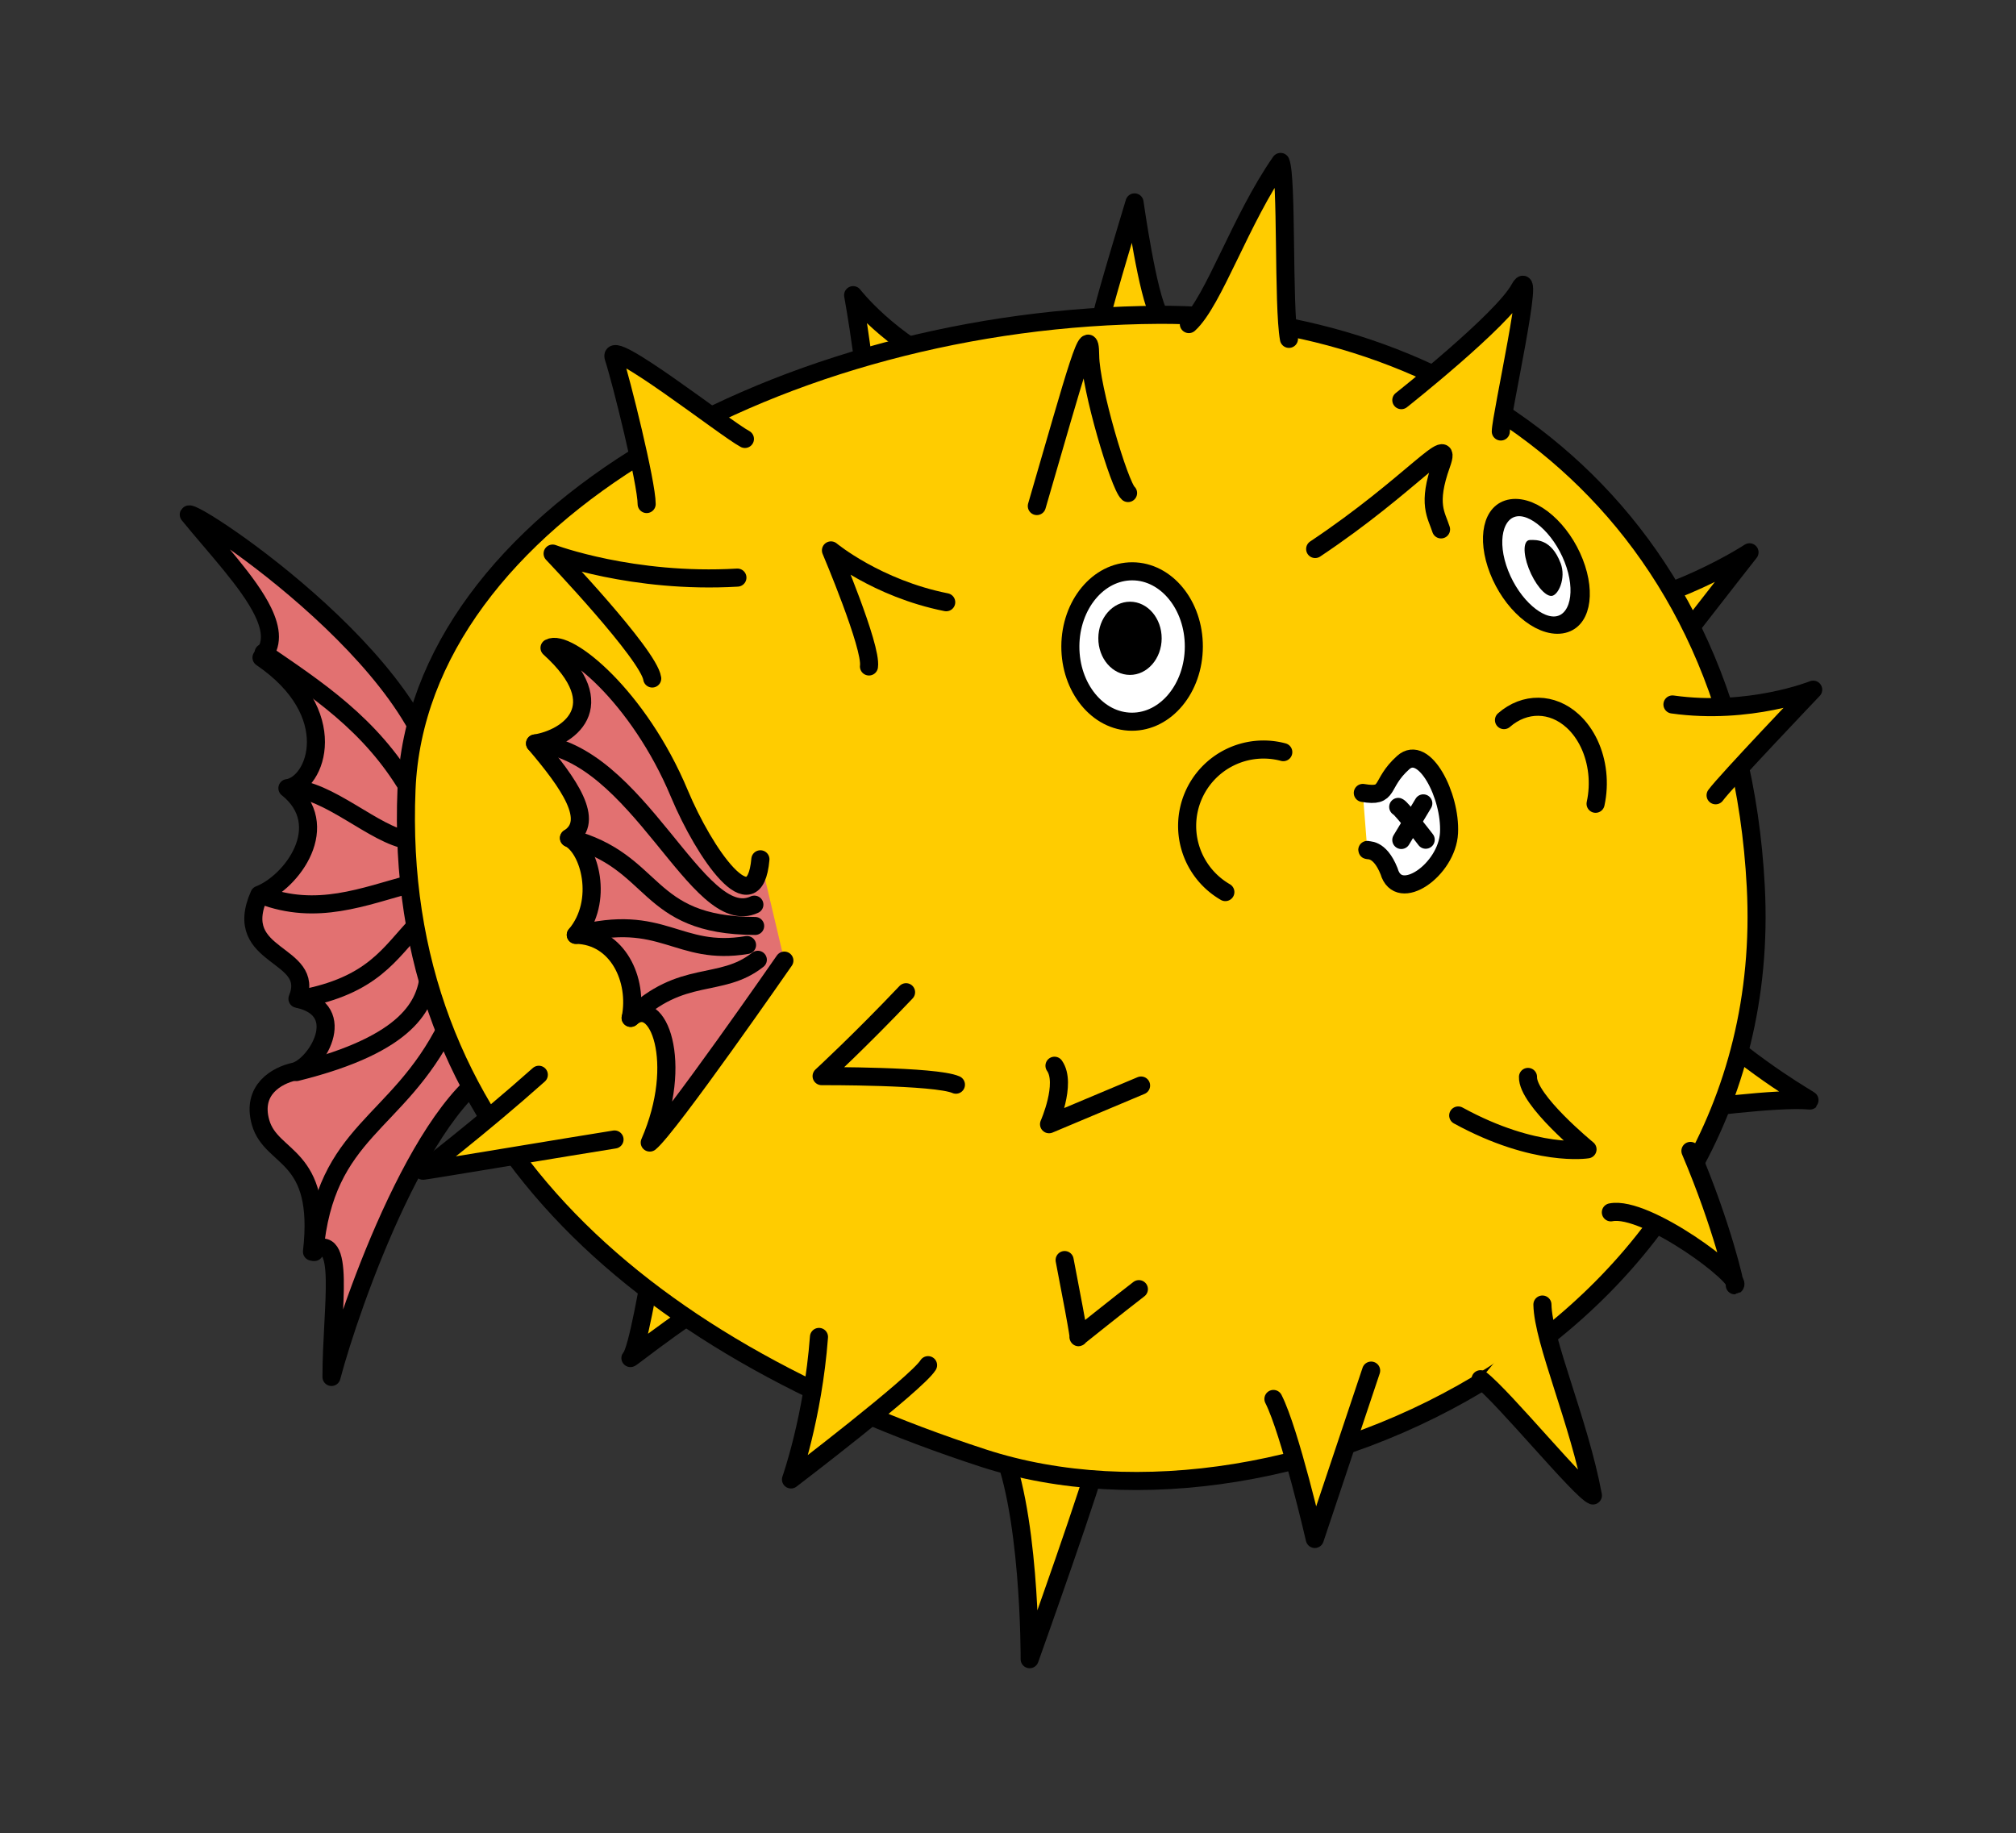 <?xml version="1.0" encoding="UTF-8" standalone="no"?>
<!-- Created with Inkscape (http://www.inkscape.org/) -->

<svg
   width="100.261mm"
   height="91.166mm"
   viewBox="0 0 100.261 91.166"
   version="1.1"
   id="svg16630"
   inkscape:version="1.2.2 (b0a8486, 2022-12-01)"
   sodipodi:docname="monster-gallery-blowfish.svg"
   xmlns:inkscape="http://www.inkscape.org/namespaces/inkscape"
   xmlns:sodipodi="http://sodipodi.sourceforge.net/DTD/sodipodi-0.dtd"
   xmlns:xlink="http://www.w3.org/1999/xlink"
   xmlns="http://www.w3.org/2000/svg"
   xmlns:svg="http://www.w3.org/2000/svg"
   xmlns:rdf="http://www.w3.org/1999/02/22-rdf-syntax-ns#"
   xmlns:cc="http://creativecommons.org/ns#"
   xmlns:dc="http://purl.org/dc/elements/1.1/">
  <rect x="0" y="0" width="100.261" height="91.166" fill="#333333" stroke="none"/>
  <title
     id="title37805">Monster gallery</title>
  <sodipodi:namedview
     id="namedview16632"
     pagecolor="#505050"
     bordercolor="#eeeeee"
     borderopacity="1"
     inkscape:showpageshadow="0"
     inkscape:pageopacity="0"
     inkscape:pagecheckerboard="0"
     inkscape:deskcolor="#505050"
     inkscape:document-units="mm"
     showgrid="false"
     inkscape:zoom="0.64"
     inkscape:cx="283.59375"
     inkscape:cy="639.84375"
     inkscape:window-width="1652"
     inkscape:window-height="1099"
     inkscape:window-x="0"
     inkscape:window-y="25"
     inkscape:window-maximized="0"
     inkscape:current-layer="g69413-7" />
  <defs
     id="defs16627">
    <clipPath
       clipPathUnits="userSpaceOnUse"
       id="clipPath8631-7">
      <path
         style="fill:none;stroke:#000000;stroke-width:0.265px;stroke-linecap:butt;stroke-linejoin:miter;stroke-opacity:1"
         d="m -29.552,-27.031 c -0.71,-0.138 -1.396,-0.609 -3.227,-0.099 -1.83,0.51 -15.211,13.337 -15.211,13.337 0,0 20.498,10.571 20.781,10.723 0.282,0.153 7.724,-12.4 8.123,-12.185 0.399,0.215 -5.484,-8.404 -5.208,-8.255 0.276,0.149 -5.258,-3.521 -5.258,-3.521 z"
         id="path8633-8" />
    </clipPath>
    <clipPath
       clipPathUnits="userSpaceOnUse"
       id="clipPath1316-3">
      <use
         x="0"
         y="0"
         xlink:href="#path486"
         id="use1318-7"
         style="stroke-width:1"
         transform="translate(-2.345,-2.642)" />
    </clipPath>
    <clipPath
       clipPathUnits="userSpaceOnUse"
       id="clipPath1325-3">
      <use
         x="0"
         y="0"
         xlink:href="#path559"
         id="use1327-8"
         style="stroke-width:1"
         transform="translate(-2.345,-2.642)" />
    </clipPath>
  </defs>
  <g
     inkscape:label="Calque 1"
     inkscape:groupmode="layer"
     id="layer1"
     transform="translate(-561.251,-97.844)">
    <g
       id="g69415-5"
       transform="matrix(-1.013,0,0,1.013,513.928,198.185)"
       style="stroke-width:0.296;stroke-dasharray:none">
      <g
         id="g69413-7"
         transform="translate(-6.545,-8.567)"
         style="stroke-width:0.296;stroke-dasharray:none">
        <g
           id="g69399-4"
           transform="matrix(-3,0,0,3,-242.294,183.27)"
           style="stroke-width:0.296;stroke-dasharray:none">
          <path
             style="font-variation-settings:normal;opacity:1;fill:#ffcc00;fill-opacity:1;stroke:#000000;stroke-width:0.296;stroke-linecap:round;stroke-linejoin:round;stroke-miterlimit:4;stroke-dasharray:none;stroke-dashoffset:0;stroke-opacity:1;paint-order:markers fill stroke;stop-color:#000000;stop-opacity:1"
             d="m -39.611,-74.629 c 1.033,0.936 1.867,1.376 1.856,1.386 -0.555,-0.047 -1.842,0.135 -2.346,0.185"
             id="path69307-8"
             sodipodi:nodetypes="ccc" />
          <path
             style="font-variation-settings:normal;opacity:1;fill:#ffcc00;fill-opacity:1;stroke:#000000;stroke-width:0.296;stroke-linecap:round;stroke-linejoin:round;stroke-miterlimit:4;stroke-dasharray:none;stroke-dashoffset:0;stroke-opacity:1;paint-order:markers fill stroke;stop-color:#000000;stop-opacity:1"
             d="m -41.531,-81.192 c 1.506,-0.176 2.787,-1.022 2.787,-1.022 0,0 -1.818,2.315 -2.024,2.638"
             id="path69309-4" />
          <path
             style="font-variation-settings:normal;opacity:1;fill:#ffcc00;fill-opacity:1;stroke:#000000;stroke-width:0.296;stroke-linecap:round;stroke-linejoin:round;stroke-miterlimit:4;stroke-dasharray:none;stroke-dashoffset:0;stroke-opacity:1;paint-order:markers fill stroke;stop-color:#000000;stop-opacity:1"
             d="m -56.635,-70.962 c -0.117,0.728 -0.313,1.821 -0.417,1.927 -0.105,0.106 1.273,-1.022 1.725,-1.087"
             id="path69311-7" />
          <path
             style="font-variation-settings:normal;opacity:1;fill:#ffcc00;fill-opacity:1;stroke:#000000;stroke-width:0.296;stroke-linecap:round;stroke-linejoin:round;stroke-miterlimit:4;stroke-dasharray:none;stroke-dashoffset:0;stroke-opacity:1;paint-order:markers fill stroke;stop-color:#000000;stop-opacity:1"
             d="m -49.339,-86.104 c 0.041,-0.222 0.531,-1.836 0.531,-1.836 0,0 0.216,1.54 0.407,1.841"
             id="path69313-3" />
          <path
             style="font-variation-settings:normal;opacity:1;fill:#ffcc00;fill-opacity:1;stroke:#000000;stroke-width:0.296;stroke-linecap:round;stroke-linejoin:round;stroke-miterlimit:4;stroke-dasharray:none;stroke-dashoffset:0;stroke-opacity:1;paint-order:markers fill stroke;stop-color:#000000;stop-opacity:1"
             d="m -51.76,-85.181 c -1.061,-0.471 -1.653,-1.241 -1.653,-1.241 0,0 0.306,1.688 0.19,1.989"
             id="path69315-8"
             sodipodi:nodetypes="ccc" />
          <path
             style="font-variation-settings:normal;opacity:1;fill:#ffcc00;fill-opacity:1;stroke:#000000;stroke-width:0.415;stroke-linecap:round;stroke-linejoin:round;stroke-miterlimit:4;stroke-dasharray:none;stroke-dashoffset:0;stroke-opacity:1;paint-order:markers fill stroke;stop-color:#000000;stop-opacity:1"
             d="m -108.134,-118.277 c -0.899,1.439 -1.208,4.971 -1.208,4.971 0,0 -1.166,-4.555 -1.108,-4.69"
             id="path69317-2"
             sodipodi:nodetypes="ccc"
             transform="matrix(-0.709,-0.066,-0.066,0.71,-135.526,9.13)" />
          <path
             style="font-variation-settings:normal;opacity:1;fill:#e27171;fill-opacity:1;stroke:#000000;stroke-width:0.415;stroke-linecap:round;stroke-linejoin:round;stroke-miterlimit:4;stroke-dasharray:none;stroke-dashoffset:0;stroke-opacity:1;paint-order:markers fill stroke;stop-color:#000000;stop-opacity:1"
             d="m -90.504,-131.631 c -1.141,0.753 -0.307,2.135 0.417,2.497 0.521,1.538 -1.433,1.179 -1.095,2.295 -1.252,0.144 -0.556,1.52 -0.078,1.673 0.382,0.122 0.942,0.502 0.659,1.231 -0.33,0.848 -1.5,0.553 -1.451,2.844 -0.747,-0.606 -0.565,1.232 -0.713,2.821 -0.277,-1.659 -1.563,-6.846 -3.389,-7.556 -2.265,-0.881 -0.436,-2.514 -0.805,-2.281 0,0 1.516,-2.276 1.747,-2.451 0.231,-0.174 1.199,0.391 1.203,-0.918 0.01,-3.004 6.264,-6.364 6.344,-6.196 -0.683,0.695 -1.516,1.419 -1.903,2.056 -0.24,0.395 -0.309,0.756 -0.065,1.057 -1.983,1.095 -1.528,2.77 -0.871,2.929 z"
             id="path69319-9"
             sodipodi:nodetypes="cccssccscsscsccc"
             transform="matrix(-0.709,-0.066,-0.066,0.71,-135.526,9.13)" />
          <path
             style="font-variation-settings:normal;fill:none;fill-opacity:1;stroke:#000000;stroke-width:0.296;stroke-linecap:round;stroke-linejoin:round;stroke-miterlimit:4;stroke-dasharray:none;stroke-dashoffset:0;stroke-opacity:1;paint-order:markers fill stroke;stop-color:#000000"
             d="m -63.061,-80.57 c 0.869,0.596 1.751,1.167 2.376,2.227"
             id="path69321-9"
             sodipodi:nodetypes="cc" />
          <path
             style="font-variation-settings:normal;fill:none;fill-opacity:1;stroke:#000000;stroke-width:0.296;stroke-linecap:round;stroke-linejoin:round;stroke-miterlimit:4;stroke-dasharray:none;stroke-dashoffset:0;stroke-opacity:1;paint-order:markers fill stroke;stop-color:#000000"
             d="m -62.632,-78.349 c 0.626,0 1.388,0.767 1.944,0.847"
             id="path69323-2"
             sodipodi:nodetypes="cc" />
          <path
             style="font-variation-settings:normal;fill:none;fill-opacity:1;stroke:#000000;stroke-width:0.296;stroke-linecap:round;stroke-linejoin:round;stroke-miterlimit:4;stroke-dasharray:none;stroke-dashoffset:0;stroke-opacity:1;paint-order:markers fill stroke;stop-color:#000000"
             d="m -63.093,-76.604 c 0.906,0.345 1.668,0.022 2.454,-0.188"
             id="path69325-7"
             sodipodi:nodetypes="cc" />
          <path
             style="font-variation-settings:normal;fill:none;fill-opacity:1;stroke:#000000;stroke-width:0.296;stroke-linecap:round;stroke-linejoin:round;stroke-miterlimit:4;stroke-dasharray:none;stroke-dashoffset:0;stroke-opacity:1;paint-order:markers fill stroke;stop-color:#000000"
             d="m -62.468,-74.903 c 1.201,-0.219 1.47,-0.753 1.923,-1.225"
             id="path69327-8"
             sodipodi:nodetypes="cc" />
          <path
             style="font-variation-settings:normal;fill:none;fill-opacity:1;stroke:#000000;stroke-width:0.296;stroke-linecap:round;stroke-linejoin:round;stroke-miterlimit:4;stroke-dasharray:none;stroke-dashoffset:0;stroke-opacity:1;paint-order:markers fill stroke;stop-color:#000000"
             d="m -62.523,-73.709 c 1.874,-0.465 2.108,-1.125 2.168,-1.574"
             id="path69329-6"
             sodipodi:nodetypes="cc" />
          <path
             style="font-variation-settings:normal;fill:none;fill-opacity:1;stroke:#000000;stroke-width:0.296;stroke-linecap:round;stroke-linejoin:round;stroke-miterlimit:4;stroke-dasharray:none;stroke-dashoffset:0;stroke-opacity:1;paint-order:markers fill stroke;stop-color:#000000"
             d="m -62.23,-70.764 c 0.177,-1.999 1.358,-2.063 2.172,-3.692"
             id="path69331-0"
             sodipodi:nodetypes="cc" />
          <path
             id="path69333-9"
             style="opacity:1;fill:#ffcc00;fill-opacity:1;stroke:#000000;stroke-width:0.415;stroke-linecap:round;stroke-linejoin:round;stroke-dasharray:none;paint-order:markers fill stroke;stop-color:#000000;stop-opacity:1"
             d="m 136.074,-120.437 c 0.531,10.144 -10.762,15.387 -17.752,13.115 -8.002,-2.602 -13.591,-7.491 -13.26,-15.352 0.263,-6.259 8.731,-10.843 17.291,-10.889 6.492,-0.035 13.249,4.121 13.721,13.126 z"
             sodipodi:nodetypes="sssss"
             transform="matrix(0.712,0,0,0.713,-135.526,9.13)" />
          <path
             style="font-variation-settings:normal;opacity:1;fill:#ffffff;fill-opacity:1;stroke:#000000;stroke-width:0.415;stroke-linecap:round;stroke-linejoin:round;stroke-miterlimit:4;stroke-dasharray:none;stroke-dashoffset:0;stroke-opacity:1;paint-order:markers fill stroke;stop-color:#000000;stop-opacity:1"
             d="m -115.123,-133.809 c -0.647,0.05 -0.352,-0.231 -0.859,-0.779 -0.441,-0.477 -1.163,0.659 -1.199,1.508 -0.036,0.849 1.005,1.732 1.29,1.005 0.274,-0.534 0.542,-0.419 0.544,-0.441"
             id="path69335-5"
             sodipodi:nodetypes="csccc"
             transform="matrix(-0.709,-0.066,-0.066,0.71,-135.526,9.13)" />
          <path
             style="font-variation-settings:normal;opacity:1;fill:none;fill-opacity:1;stroke:#000000;stroke-width:0.415;stroke-linecap:round;stroke-linejoin:round;stroke-miterlimit:4;stroke-dasharray:none;stroke-dashoffset:0;stroke-opacity:1;paint-order:markers fill stroke;stop-color:#000000;stop-opacity:1"
             d="m -115.963,-133.565 c -0.082,0.025 -0.699,0.691 -0.699,0.691"
             id="path69337-5"
             transform="matrix(-0.709,-0.066,-0.066,0.71,-135.526,9.13)" />
          <path
             style="font-variation-settings:normal;opacity:1;fill:none;fill-opacity:1;stroke:#000000;stroke-width:0.415;stroke-linecap:round;stroke-linejoin:round;stroke-miterlimit:4;stroke-dasharray:none;stroke-dashoffset:0;stroke-opacity:1;paint-order:markers fill stroke;stop-color:#000000;stop-opacity:1"
             d="m -116.104,-132.816 -0.426,-0.883"
             id="path69339-3"
             transform="matrix(-0.709,-0.066,-0.066,0.71,-135.526,9.13)" />
          <ellipse
             style="font-variation-settings:normal;opacity:1;fill:#ffffff;fill-opacity:1;stroke:#000000;stroke-width:0.415;stroke-linecap:round;stroke-linejoin:round;stroke-miterlimit:4;stroke-dasharray:none;stroke-dashoffset:0;stroke-opacity:1;paint-order:markers fill stroke;stop-color:#000000;stop-opacity:1"
             id="ellipse69341-4"
             cx="126.46"
             cy="121.206"
             transform="matrix(0.003,-0.713,0.712,0.003,-135.526,9.13)"
             rx="1.726"
             ry="1.419" />
          <ellipse
             style="font-variation-settings:normal;opacity:1;fill:#ffffff;fill-opacity:1;stroke:#000000;stroke-width:0.421;stroke-linecap:round;stroke-linejoin:round;stroke-miterlimit:4;stroke-dasharray:none;stroke-dashoffset:0;stroke-opacity:1;paint-order:markers fill stroke;stop-color:#000000;stop-opacity:1"
             id="ellipse69343-7"
             cx="172.908"
             cy="-109.357"
             transform="matrix(0.704,-0.107,0.26,0.664,-135.526,9.13)"
             rx="0.867"
             ry="1.442" />
          <ellipse
             style="font-variation-settings:normal;opacity:1;fill:#000000;fill-opacity:1;stroke:none;stroke-width:0.415;stroke-linecap:round;stroke-linejoin:round;stroke-miterlimit:4;stroke-dasharray:none;stroke-dashoffset:0;stroke-opacity:1;paint-order:markers fill stroke;stop-color:#000000;stop-opacity:1"
             id="ellipse69345-7"
             cx="126.648"
             cy="121.157"
             transform="matrix(0.003,-0.713,0.712,0.003,-135.526,9.13)"
             rx="0.84"
             ry="0.728" />
          <path
             id="path69347-7"
             style="opacity:1;stroke-width:0.415;stroke-linecap:round;stroke-linejoin:round;stroke-dasharray:none;paint-order:markers fill stroke;stop-color:#000000;stop-opacity:1"
             d="m -119.159,-139.485 c -0.168,0.34 -0.013,0.755 0.139,0.773 0.151,0.019 0.41,-0.243 0.579,-0.583 0.168,-0.34 0.183,-0.631 0.032,-0.649 -0.151,-0.019 -0.49,-0.065 -0.749,0.459 z"
             sodipodi:nodetypes="sssss"
             transform="matrix(-0.709,-0.066,-0.066,0.71,-135.526,9.13)" />
          <path
             style="font-variation-settings:normal;opacity:1;fill:#ffcc00;fill-opacity:1;stroke:#000000;stroke-width:0.296;stroke-linecap:round;stroke-linejoin:round;stroke-miterlimit:4;stroke-dasharray:none;stroke-dashoffset:0;stroke-opacity:1;paint-order:markers fill stroke;stop-color:#000000;stop-opacity:1"
             d="m -56.792,-83.004 c 0,-0.343 -0.415,-2.016 -0.539,-2.394 -0.124,-0.378 1.825,1.158 2.147,1.329"
             id="path69349-3"
             sodipodi:nodetypes="csc" />
          <path
             style="font-variation-settings:normal;opacity:1;fill:#ffcc00;fill-opacity:1;stroke:#000000;stroke-width:0.296;stroke-linecap:round;stroke-linejoin:round;stroke-miterlimit:4;stroke-dasharray:none;stroke-dashoffset:0;stroke-opacity:1;paint-order:markers fill stroke;stop-color:#000000;stop-opacity:1"
             d="m -44.442,-84.704 c 0,0 1.656,-1.309 1.934,-1.822 0.278,-0.513 -0.306,2.097 -0.306,2.335"
             id="path69351-8" />
          <path
             style="font-variation-settings:normal;opacity:1;fill:#ffcc00;fill-opacity:1;stroke:#000000;stroke-width:0.296;stroke-linecap:round;stroke-linejoin:round;stroke-miterlimit:4;stroke-dasharray:none;stroke-dashoffset:0;stroke-opacity:1;paint-order:markers fill stroke;stop-color:#000000;stop-opacity:1"
             d="m -50.407,-82.971 c 0.649,-2.224 0.868,-3.083 0.873,-2.461 0.004,0.53 0.48,2.126 0.62,2.248"
             id="path69353-8"
             sodipodi:nodetypes="csc" />
          <path
             style="font-variation-settings:normal;opacity:1;fill:#ffcc00;fill-opacity:1;stroke:#000000;stroke-width:0.296;stroke-linecap:round;stroke-linejoin:round;stroke-miterlimit:4;stroke-dasharray:none;stroke-dashoffset:0;stroke-opacity:1;paint-order:markers fill stroke;stop-color:#000000;stop-opacity:1"
             d="m -51.89,-81.397 c -1.139,-0.227 -1.886,-0.848 -1.886,-0.848 0,0 0.67,1.579 0.622,1.899"
             id="path69355-1"
             sodipodi:nodetypes="ccc" />
          <path
             style="font-variation-settings:normal;opacity:1;fill:#ffcc00;fill-opacity:1;stroke:#000000;stroke-width:0.296;stroke-linecap:round;stroke-linejoin:round;stroke-miterlimit:4;stroke-dasharray:none;stroke-dashoffset:0;stroke-opacity:1;paint-order:markers fill stroke;stop-color:#000000;stop-opacity:1"
             d="m -52.547,-75.015 c -0.746,0.787 -1.382,1.373 -1.382,1.373 0,0 1.862,-0.008 2.198,0.14"
             id="path69357-6"
             sodipodi:nodetypes="ccc" />
          <path
             style="font-variation-settings:normal;opacity:1;fill:#ffcc00;fill-opacity:1;stroke:#000000;stroke-width:0.296;stroke-linecap:round;stroke-linejoin:round;stroke-miterlimit:4;stroke-dasharray:none;stroke-dashoffset:0;stroke-opacity:1;paint-order:markers fill stroke;stop-color:#000000;stop-opacity:1"
             d="m -58.557,-73.664 c -0.949,0.846 -1.896,1.57 -1.896,1.57 -0.057,0.017 2.5,-0.411 3.135,-0.511"
             id="path69359-4"
             sodipodi:nodetypes="ccc" />
          <path
             style="font-variation-settings:normal;opacity:1;fill:#ffcc00;fill-opacity:1;stroke:#000000;stroke-width:0.296;stroke-linecap:round;stroke-linejoin:round;stroke-miterlimit:4;stroke-dasharray:none;stroke-dashoffset:0;stroke-opacity:1;paint-order:markers fill stroke;stop-color:#000000;stop-opacity:1"
             d="m -40.005,-79.724 c 1.26,0.177 2.303,-0.242 2.303,-0.242 0,0 -1.437,1.507 -1.597,1.728"
             id="path69361-9" />
          <path
             style="font-variation-settings:normal;opacity:1;fill:#ffcc00;fill-opacity:1;stroke:#000000;stroke-width:0.296;stroke-linecap:round;stroke-linejoin:round;stroke-miterlimit:4;stroke-dasharray:none;stroke-dashoffset:0;stroke-opacity:1;paint-order:markers fill stroke;stop-color:#000000;stop-opacity:1"
             d="m -39.711,-72.418 c 0.522,1.228 0.741,2.198 0.726,2.199 0.154,-0.107 -1.45,-1.312 -2.028,-1.194"
             id="path69363-1"
             sodipodi:nodetypes="ccc" />
          <path
             style="font-variation-settings:normal;opacity:1;fill:#ffcc00;fill-opacity:1;stroke:#000000;stroke-width:0.296;stroke-linecap:round;stroke-linejoin:round;stroke-miterlimit:4;stroke-dasharray:none;stroke-dashoffset:0;stroke-opacity:1;paint-order:markers fill stroke;stop-color:#000000;stop-opacity:1"
             id="path69365-6"
             sodipodi:type="arc"
             sodipodi:cx="-46.696957"
             sodipodi:cy="-77.736412"
             sodipodi:rx="1.249987"
             sodipodi:ry="1.249987"
             sodipodi:start="2.0943951"
             sodipodi:end="4.9741884"
             sodipodi:arc-type="arc"
             d="m -47.322,-76.654 a 1.25,1.25 0 0 1 -0.53,-1.561 1.25,1.25 0 0 1 1.478,-0.729"
             sodipodi:open="true" />
          <path
             id="path69367-0"
             style="opacity:1;fill:#ffcc00;fill-opacity:1;stroke:#000000;stroke-width:0.296;stroke-linecap:round;stroke-linejoin:round;stroke-dasharray:none;paint-order:markers fill stroke;stop-color:#000000;stop-opacity:1"
             d="m -41.263,-78.099 c 0.074,-0.338 0.032,-0.692 -0.104,-0.981 -0.068,-0.143 -0.158,-0.271 -0.27,-0.373 -0.335,-0.306 -0.785,-0.312 -1.125,-0.015"
             sodipodi:nodetypes="cssc" />
          <path
             style="font-variation-settings:normal;opacity:1;fill:#ffcc00;fill-opacity:1;stroke:#000000;stroke-width:0.296;stroke-linecap:round;stroke-linejoin:round;stroke-miterlimit:4;stroke-dasharray:none;stroke-dashoffset:0;stroke-opacity:1;paint-order:markers fill stroke;stop-color:#000000;stop-opacity:1"
             d="m -49.952,-70.632 c 0.275,1.418 0.226,1.257 0.226,1.257 0,0 0.69,-0.552 0.989,-0.781"
             id="path69369-6"
             sodipodi:nodetypes="ccc" />
          <path
             style="font-variation-settings:normal;fill:#ffcc00;fill-opacity:1;stroke:#000000;stroke-width:0.296;stroke-linecap:round;stroke-linejoin:round;stroke-miterlimit:4;stroke-dasharray:none;stroke-dashoffset:0;stroke-opacity:1;paint-order:markers fill stroke;stop-color:#000000"
             d="m -43.511,-72.998 c 1.267,0.694 2.116,0.554 2.116,0.554 0,0 -0.989,-0.809 -0.974,-1.185"
             id="path69371-0"
             sodipodi:nodetypes="ccc" />
          <path
             style="font-variation-settings:normal;opacity:1;fill:#ffcc00;fill-opacity:1;stroke:#000000;stroke-width:0.296;stroke-linecap:round;stroke-linejoin:round;stroke-miterlimit:4;stroke-dasharray:none;stroke-dashoffset:0;stroke-opacity:1;paint-order:markers fill stroke;stop-color:#000000;stop-opacity:1"
             d="m -44.936,-68.823 c -0.504,1.51 -0.922,2.755 -0.922,2.755 0,0 -0.405,-1.756 -0.677,-2.291"
             id="path69373-5" />
          <path
             style="font-variation-settings:normal;opacity:1;fill:#ffcc00;fill-opacity:1;stroke:#000000;stroke-width:0.296;stroke-linecap:round;stroke-linejoin:round;stroke-miterlimit:4;stroke-dasharray:none;stroke-dashoffset:0;stroke-opacity:1;paint-order:markers fill stroke;stop-color:#000000;stop-opacity:1"
             d="m -53.972,-69.374 c -0.1,1.325 -0.458,2.332 -0.458,2.332 0,0 2.05,-1.562 2.243,-1.87"
             id="path69375-7" />
          <path
             style="font-variation-settings:normal;opacity:1;fill:#ffcc00;fill-opacity:1;stroke:#000000;stroke-width:0.296;stroke-linecap:round;stroke-linejoin:round;stroke-miterlimit:4;stroke-dasharray:none;stroke-dashoffset:0;stroke-opacity:1;paint-order:markers fill stroke;stop-color:#000000;stop-opacity:1"
             d="m -50.118,-73.812 c 0.206,0.291 -0.089,0.957 -0.089,0.957 l 1.506,-0.633"
             id="path69377-6"
             sodipodi:nodetypes="ccc" />
          <path
             style="font-variation-settings:normal;opacity:1;fill:#ffcc00;fill-opacity:1;stroke:#000000;stroke-width:0.296;stroke-linecap:round;stroke-linejoin:round;stroke-miterlimit:4;stroke-dasharray:none;stroke-dashoffset:0;stroke-opacity:1;paint-order:markers fill stroke;stop-color:#000000;stop-opacity:1"
             d="m -55.307,-81.8 c -1.715,0.1 -3.024,-0.393 -3.024,-0.393 0,0 1.573,1.65 1.63,2.044"
             id="path69379-3"
             sodipodi:nodetypes="ccc" />
          <path
             style="font-variation-settings:normal;opacity:1;fill:#ffcc00;fill-opacity:1;stroke:#000000;stroke-width:0.296;stroke-linecap:round;stroke-linejoin:round;stroke-miterlimit:4;stroke-dasharray:none;stroke-dashoffset:0;stroke-opacity:1;paint-order:markers fill stroke;stop-color:#000000;stop-opacity:1"
             d="m -43.146,-68.682 c 0.379,0.291 1.633,1.822 1.839,1.902 -0.225,-1.209 -0.816,-2.526 -0.826,-3.124"
             id="path69381-6"
             sodipodi:nodetypes="ccc" />
          <path
             style="font-variation-settings:normal;opacity:1;fill:#ffcc00;fill-opacity:1;stroke:#000000;stroke-width:0.296;stroke-linecap:round;stroke-linejoin:round;stroke-miterlimit:4;stroke-dasharray:none;stroke-dashoffset:0;stroke-opacity:1;paint-order:markers fill stroke;stop-color:#000000;stop-opacity:1"
             d="m -46.281,-85.707 c -0.098,-0.536 -0.029,-2.65 -0.137,-2.895 -0.655,0.936 -1.097,2.287 -1.501,2.653"
             id="path69383-3"
             sodipodi:nodetypes="ccc"
             inkscape:transform-center-x="-0.27919587"
             inkscape:transform-center-y="0.31555102" />
          <path
             style="font-variation-settings:normal;opacity:1;fill:#ffcc00;fill-opacity:1;stroke:#000000;stroke-width:0.296;stroke-linecap:round;stroke-linejoin:round;stroke-miterlimit:4;stroke-dasharray:none;stroke-dashoffset:0;stroke-opacity:1;paint-order:markers fill stroke;stop-color:#000000;stop-opacity:1"
             d="m -45.852,-82.268 c 1.578,-1.052 2.275,-1.971 2.064,-1.385 -0.235,0.655 -0.079,0.826 -0.004,1.064"
             id="path69385-1"
             sodipodi:nodetypes="csc" />
          <g
             id="g69397-1"
             transform="matrix(1.252,0,0,1.243,13.426,18.647)"
             style="stroke-width:0.237;stroke-dasharray:none">
            <path
               style="font-variation-settings:normal;opacity:1;fill:#e27171;fill-opacity:1;stroke:#000000;stroke-width:0.237;stroke-linecap:round;stroke-linejoin:round;stroke-miterlimit:4;stroke-dasharray:none;stroke-dashoffset:0;stroke-opacity:1;paint-order:markers fill stroke;stop-color:#000000;stop-opacity:1"
               d="m -54.598,-77.102 c -0.078,0.875 -0.732,-0.077 -1.059,-0.864 -0.532,-1.283 -1.468,-2.046 -1.697,-1.919 0.853,0.777 0.232,1.192 -0.189,1.258 0.446,0.528 0.79,1.021 0.444,1.245 0.272,0.136 0.458,0.833 0.089,1.275 0.55,0.011 0.815,0.594 0.717,1.093 0.351,-0.314 0.707,0.585 0.249,1.642 0.253,-0.208 1.759,-2.396 1.759,-2.396"
               id="path69387-6"
               sodipodi:nodetypes="csccccccc" />
            <path
               style="font-variation-settings:normal;opacity:1;fill:none;fill-opacity:1;stroke:#000000;stroke-width:0.237;stroke-linecap:round;stroke-linejoin:round;stroke-miterlimit:4;stroke-dasharray:none;stroke-dashoffset:0;stroke-opacity:1;paint-order:markers fill stroke;stop-color:#000000;stop-opacity:1"
               d="m -57.543,-78.627 c 1.345,0.097 2.125,2.473 2.866,2.122"
               id="path69389-3"
               sodipodi:nodetypes="cc" />
            <path
               style="font-variation-settings:normal;opacity:1;fill:none;fill-opacity:1;stroke:#000000;stroke-width:0.237;stroke-linecap:round;stroke-linejoin:round;stroke-miterlimit:4;stroke-dasharray:none;stroke-dashoffset:0;stroke-opacity:1;paint-order:markers fill stroke;stop-color:#000000;stop-opacity:1"
               d="m -57.1,-77.381 c 1.163,0.305 0.973,1.152 2.433,1.157"
               id="path69391-9"
               sodipodi:nodetypes="cc" />
            <path
               style="font-variation-settings:normal;opacity:1;fill:none;fill-opacity:1;stroke:#000000;stroke-width:0.237;stroke-linecap:round;stroke-linejoin:round;stroke-miterlimit:4;stroke-dasharray:none;stroke-dashoffset:0;stroke-opacity:1;paint-order:markers fill stroke;stop-color:#000000;stop-opacity:1"
               d="m -57.011,-76.106 c 1.146,-0.304 1.322,0.287 2.238,0.133"
               id="path69393-3"
               sodipodi:nodetypes="cc" />
            <path
               style="font-variation-settings:normal;opacity:1;fill:none;fill-opacity:1;stroke:#000000;stroke-width:0.237;stroke-linecap:round;stroke-linejoin:round;stroke-miterlimit:4;stroke-dasharray:none;stroke-dashoffset:0;stroke-opacity:1;paint-order:markers fill stroke;stop-color:#000000;stop-opacity:1"
               d="m -56.294,-75.013 c 0.673,-0.657 1.174,-0.377 1.662,-0.766"
               id="path69395-6"
               sodipodi:nodetypes="cc" />
          </g>
        </g>
      </g>
    </g>
  </g>
</svg>
